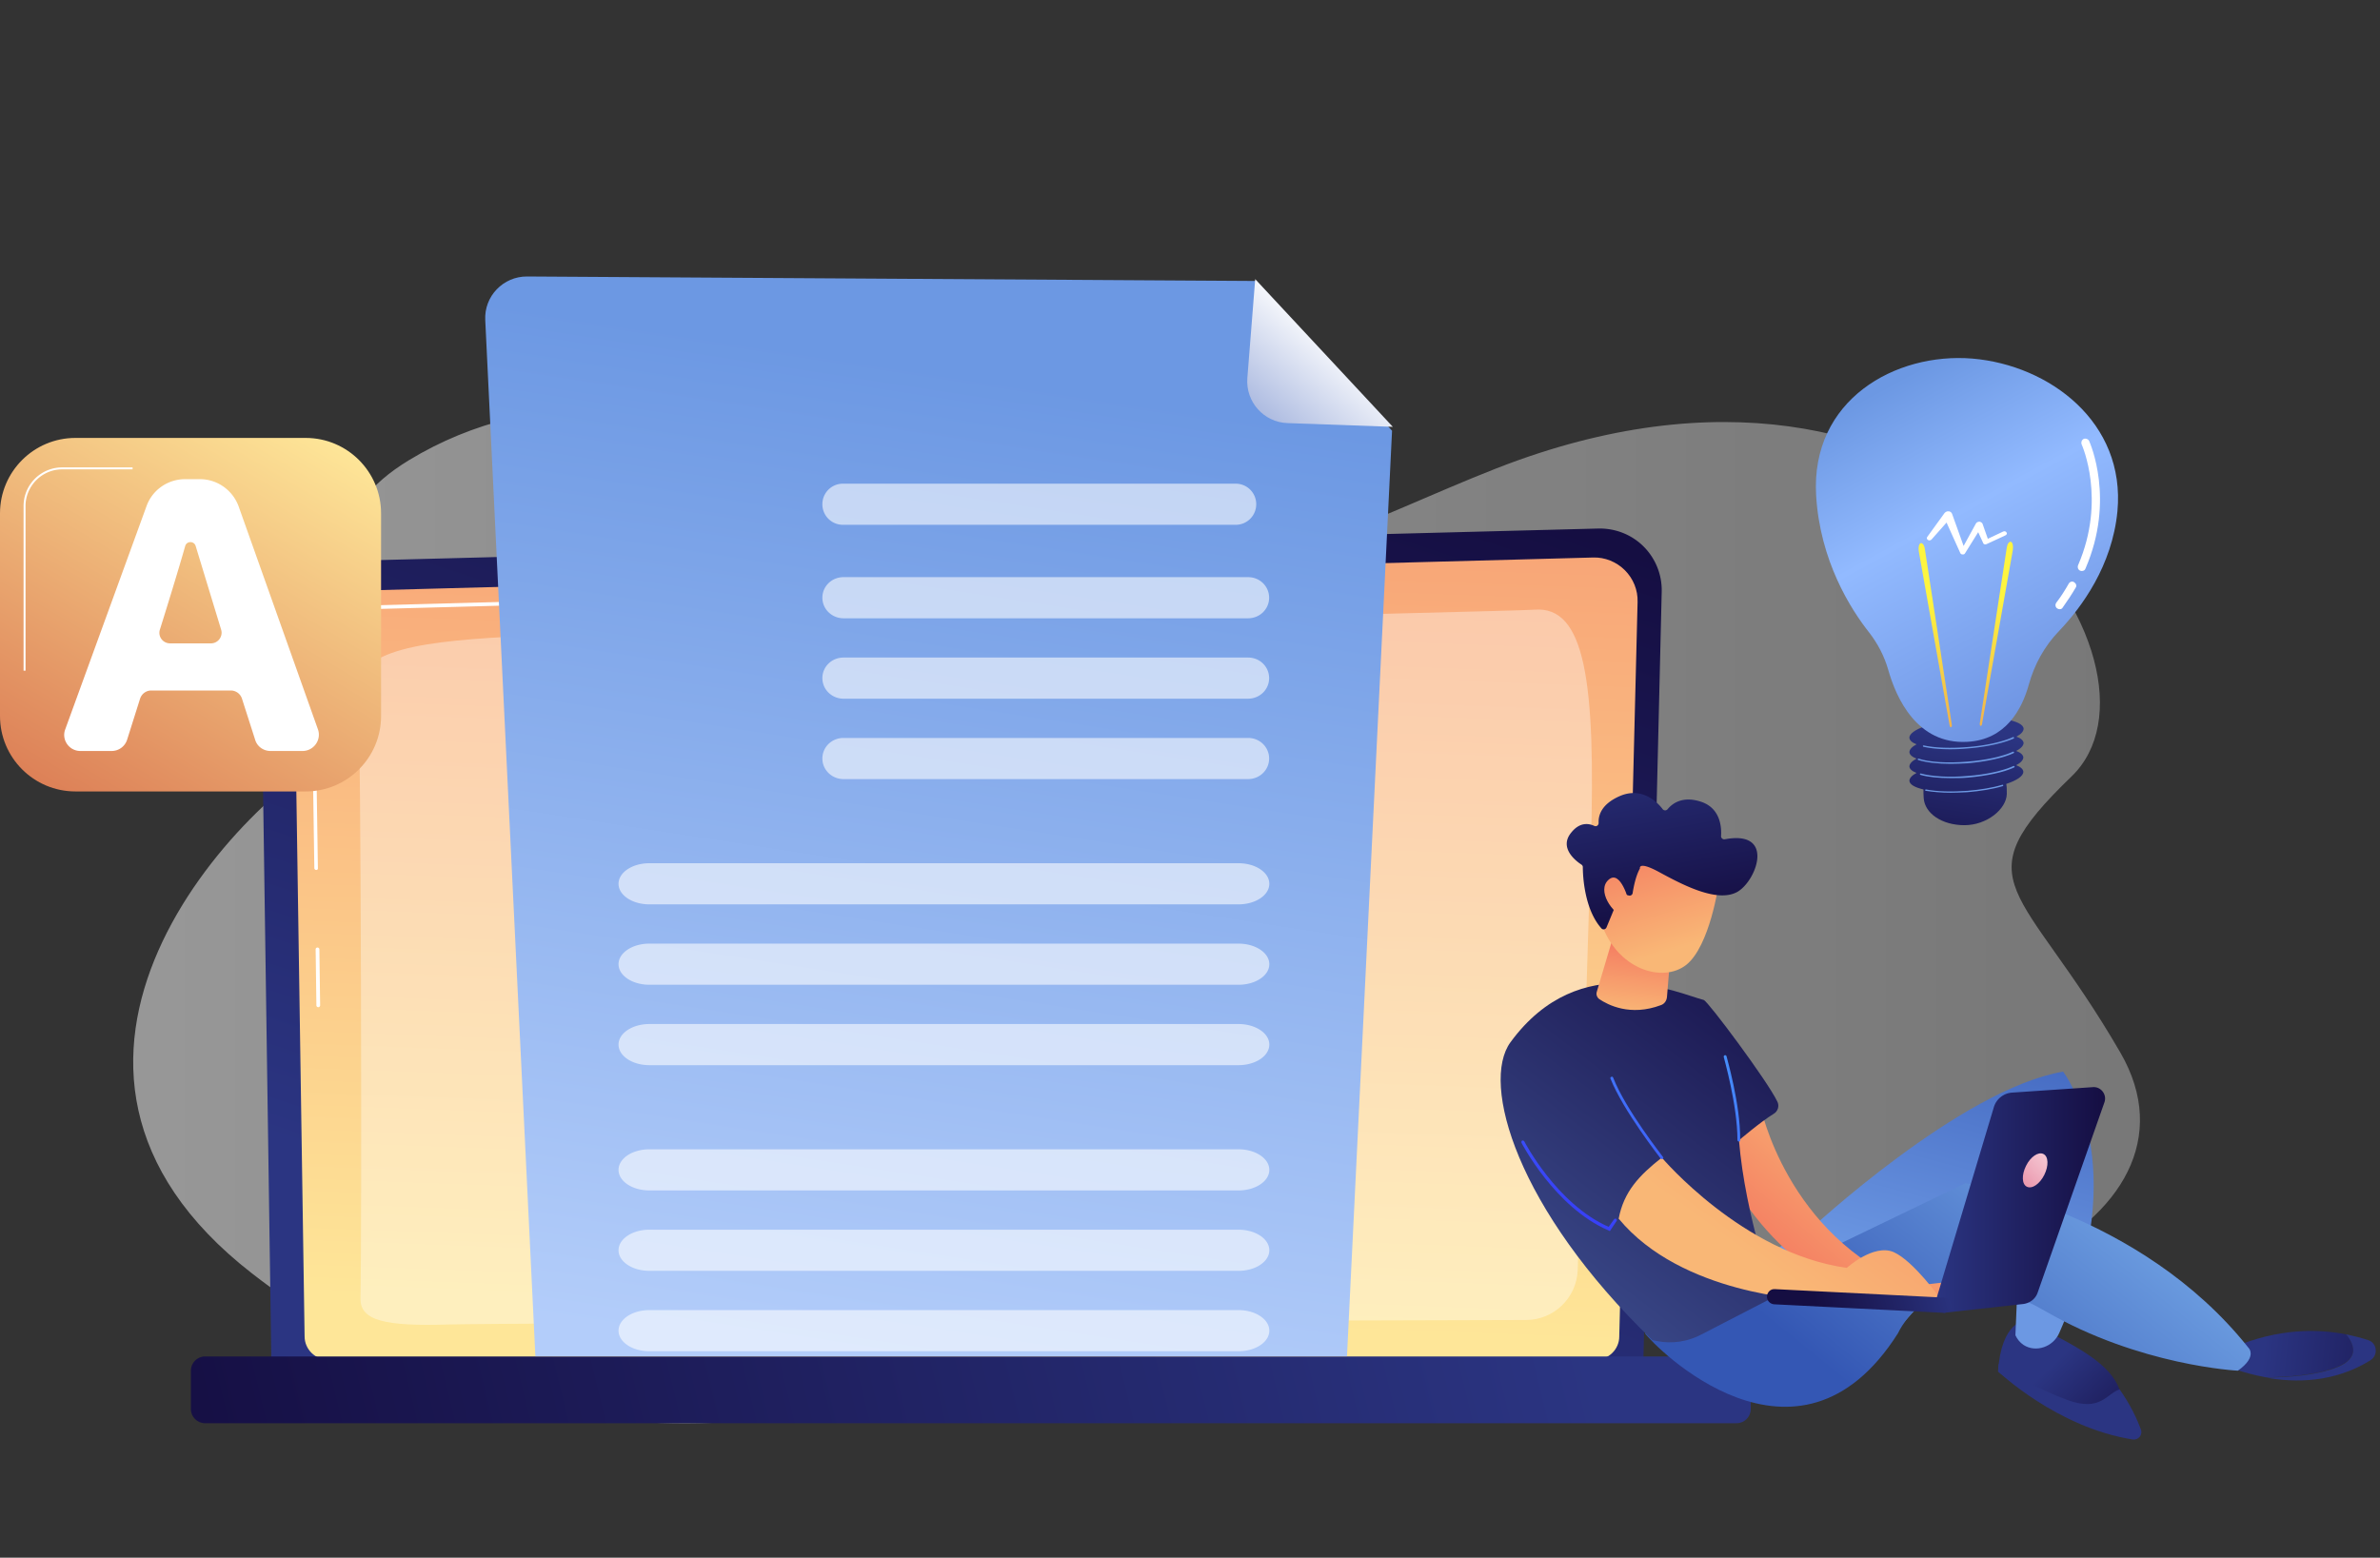 <svg xmlns="http://www.w3.org/2000/svg" width="611" height="400" fill="none"><rect width="100%" height="100%" fill="#333333" stroke="none"/><path fill="url(#a)" d="M105.006 118.161c-41.936 25.45 14.127 58.108-14.92 72.38-29.048 14.273-94.248 82.946-25.394 136.46 53.661 41.705 121.607 52.537 208.055 17.585 86.448-34.952 80.252-41.214 151.383-17.585 71.131 23.629 145.484-13.144 120.204-56.725-25.28-43.617-41.39-43.071-12.491-70.924 28.849-27.852-30.335-121.093-142.035-81.191-29.704 10.611-73.97 35.826-100.228 28.405-28.844-8.151-118.35-68.636-184.574-28.405Z" opacity=".5"/><path fill="url(#b)" d="M421.895 349.24c0 3.457-2.833 6.29-6.289 6.29H75.944c-3.457 0-6.29-2.833-6.29-6.29l-2.832-195.224c0-3.457 4.081-10.179 11.522-9.699l331.981-8.594c4.32-.096 8.545 1.536 11.618 4.609a15.87 15.87 0 0 1 4.657 11.571l-4.705 197.337Z"/><path fill="url(#c)" d="M415.701 343.19c0 3.265-2.688 5.954-5.953 5.954H84.153c-3.264 0-5.953-2.689-5.953-5.954l-2.688-177.219c.336-10.659 9.65-14.5 15.314-14.26l318.154-8.546c3.025-.096 6.001 1.104 8.162 3.265 2.16 2.16 3.36 5.089 3.264 8.162l-4.705 188.598Z"/><path fill="#fff" d="M81.705 258.638a.481.481 0 0 1-.48-.48l-.192-14.357c0-.288.192-.48.48-.48.24 0 .48.192.48.48l.192 14.357c0 .24-.192.48-.48.48ZM81.177 223.395a.481.481 0 0 1-.48-.48l-.817-55.023c0-3.697 1.153-6.626 3.361-8.739 4.033-3.841 10.322-3.649 10.61-3.649l101.586-2.737c.288 0 .48.192.48.48 0 .289-.192.481-.48.481l-101.634 2.736c-.288 0-6.193-.192-9.938 3.409-2.016 1.921-3.072 4.658-3.072 8.019l.816 55.023c.048.288-.144.48-.432.48Z"/><path fill="#fff" d="M92.555 333.395c.336-14.644.192-144.377-.624-155.564-.865-11.188 16.611-13.3 43.399-14.548 26.789-1.249 252.766-6.242 258.575-6.722 13.059-1.057 15.795 18.485 14.499 60.929-.96 31.881-2.593 84.408-3.361 108.559-.24 7.202-6.097 12.916-13.298 12.916-54.394.144-262.8.768-276.674 1.152-16.035.48-22.66-.912-22.516-6.722Z" opacity=".37"/><path fill="url(#d)" d="M445.851 365.469H52.611c-1.967 0-3.6-1.633-3.6-3.602v-9.938c0-1.969 1.633-3.601 3.6-3.601h393.24c1.969 0 3.601 1.632 3.601 3.601v9.938c0 1.969-1.632 3.602-3.601 3.602Z"/><path fill="url(#e)" d="M322.565 72.153 135.331 71c-6.145-.048-11.09 5.09-10.754 11.236l12.866 266.044h208.358l11.57-237.668-34.806-38.46Z"/><path fill="url(#f)" d="M330.544 108.649c-6.097-.193-10.802-5.474-10.322-11.572l2.017-25.399 35.334 37.931-27.029-.96Z"/><path fill="#fff" d="M317.221 124.203H216.403a5.266 5.266 0 0 0-5.281 5.281 5.266 5.266 0 0 0 5.281 5.282h100.818a5.266 5.266 0 0 0 5.281-5.282 5.266 5.266 0 0 0-5.281-5.281ZM320.438 148.209H216.547c-3.025 0-5.425 2.353-5.425 5.282s2.449 5.281 5.425 5.281H320.39c3.024 0 5.425-2.352 5.425-5.281s-2.401-5.282-5.377-5.282ZM320.438 168.856H216.547c-3.025 0-5.425 2.353-5.425 5.281 0 2.929 2.449 5.282 5.425 5.282H320.39c3.024 0 5.425-2.353 5.425-5.282 0-2.928-2.401-5.281-5.377-5.281ZM320.438 189.501H216.547c-3.025 0-5.425 2.353-5.425 5.282s2.449 5.281 5.425 5.281H320.39c3.024 0 5.425-2.352 5.425-5.281s-2.401-5.282-5.377-5.282ZM317.941 221.67H166.713c-4.368 0-7.921 2.353-7.921 5.282s3.553 5.281 7.921 5.281h151.228c4.369 0 7.921-2.352 7.921-5.281s-3.552-5.282-7.921-5.282ZM317.941 242.316H166.713c-4.368 0-7.921 2.353-7.921 5.282s3.553 5.281 7.921 5.281h151.228c4.369 0 7.921-2.352 7.921-5.281s-3.552-5.282-7.921-5.282ZM317.941 262.963H166.713c-4.368 0-7.921 2.353-7.921 5.281 0 2.929 3.553 5.282 7.921 5.282h151.228c4.369 0 7.921-2.353 7.921-5.282 0-2.928-3.552-5.281-7.921-5.281ZM317.941 295.132H166.713c-4.368 0-7.921 2.353-7.921 5.281 0 2.929 3.553 5.282 7.921 5.282h151.228c4.369 0 7.921-2.353 7.921-5.282 0-2.928-3.552-5.281-7.921-5.281ZM317.941 315.777H166.713c-4.368 0-7.921 2.353-7.921 5.282s3.553 5.281 7.921 5.281h151.228c4.369 0 7.921-2.352 7.921-5.281s-3.552-5.282-7.921-5.282ZM317.941 336.423H166.713c-4.368 0-7.921 2.353-7.921 5.282s3.553 5.281 7.921 5.281h151.228c4.369 0 7.921-2.352 7.921-5.281s-3.552-5.282-7.921-5.282Z" opacity=".58"/><path fill="url(#g)" d="M78.466 203.236H19.364C8.674 203.236 0 194.561 0 183.869v-52.046c0-10.692 8.674-19.367 19.364-19.367h59.102c10.69 0 19.364 8.675 19.364 19.367v52.046c0 10.692-8.674 19.367-19.364 19.367Z"/><path fill="#fff" d="M77.658 192.846h-8.22c-1.815 0-3.428-1.16-3.933-2.874l-3.378-10.541a3.026 3.026 0 0 0-2.875-2.118H38.83c-1.311 0-2.47.857-2.874 2.118l-3.329 10.541a4.164 4.164 0 0 1-3.933 2.874h-8.068c-2.875 0-4.892-2.874-3.883-5.547l20.877-57.343c1.513-4.186 5.496-6.909 9.884-6.909h3.832c4.438 0 8.422 2.824 9.934 7.01l20.373 57.292c.908 2.673-1.11 5.497-3.984 5.497Zm-20.877-31.117-6.555-21.535c-.404-1.311-2.27-1.311-2.673 0-1.714 6.052-4.841 16.189-6.505 21.485-.555 1.765.756 3.53 2.622 3.53h10.49c1.814 0 3.126-1.765 2.621-3.48ZM6.556 172.22h-.504v-42.263a9.923 9.923 0 0 1 9.934-9.936h18.053v.505H15.986c-5.194 0-9.43 4.236-9.43 9.431v42.263Z"/><path fill="url(#h)" d="M519.898 339.07s-6.161.312-6.941 13.104c0 0 14.35 12.869 33.769 15.989 1.482.234-2.028-9.984-2.574-11.31-2.495-6.707-10.372-10.919-24.254-17.783Z"/><path fill="url(#i)" d="m450.217 324.017 14.248-8.087s38.9-36.293 65.182-40.739c0 0 18.327 23.399-1.014 67.155-1.56 3.51-5.927 5.07-9.125 3.042-.935-.624-1.637-1.482-2.105-2.496l1.559-37.36s-37.172 42.243-43.1 48.015c-5.927 5.772-33.132-10.031-25.645-29.53Z"/><path fill="url(#j)" d="M602.307 342.656c-7.155-1.412-17.411-1.641-29.101 3.4l-2.4 4.389s4.365 2.052 10.84 3.231c5.311-.038 13.18-.49 18.621-2.774 5.307-2.205 4.313-5.6 2.04-8.246Z"/><path fill="url(#k)" d="M544.152 356.775c-3.353 1.092-4.835 5.85-13.414 2.73-8.266-3.042-14.427-7.019-17.625-9.281-.078.624-.156 1.248-.156 1.95 0 0 15.13 14.429 34.549 17.471 1.482.234 2.651-1.248 2.105-2.574-.935-2.574-2.651-6.318-5.459-10.296Z"/><path fill="url(#l)" d="M607.964 344.134c-1.573-.525-3.494-1.027-5.656-1.478 2.205 2.686 3.267 6.041-2 8.313-5.441 2.284-13.311 2.736-18.621 2.774 7.395 1.362 17.534 1.389 26.864-4.439 2.047-1.29 1.732-4.45-.587-5.17Z"/><path fill="url(#m)" d="m457.056 326.759 47.496-22.921s44.839 7.268 72.601 42.166c0 0 2.598 2.275-2.644 5.978 0 0-25.214-1.228-49.463-15.315-28.098-16.323-37.786 5.691-37.786 5.691-25.849 40.826-62.688 3.274-64.968 0l34.764-15.599Z"/><path fill="url(#n)" d="M451.971 284.161s6.629 33.07 38.916 46.096l11.464-1.326 2.73 4.289-26.984.858s-23.007-9.125-35.251-34.006c-.312-.78-7.097-14.663 9.125-15.911Z"/><path fill="url(#o)" d="M455.558 332.986s-7.487-20.357-9.125-40.168c0 0 5.46-4.679 8.891-6.785 1.092-.624 1.56-2.028.936-3.198-2.496-5.226-17.781-25.739-18.873-26.051-6.239-1.56-31.664-13.649-49.601 10.841-7.721 10.53 1.56 42.899 36.421 76.515l1.169.234c3.9.78 7.955.156 11.465-1.716l18.717-9.672Z"/><path fill="url(#p)" d="M426.624 297.265s20.823 24.647 47.495 28.312c0 0 6.863-6.239 12.01-4.055 5.147 2.261 12.166 12.167 12.166 12.167h-34.237s-32.365-1.17-48.508-20.747c1.326-6.942 5.225-11.076 11.074-15.677Z"/><path fill="url(#q)" d="m414.457 239.469-4.523 15.209c-.234.702.078 1.482.624 1.872 2.184 1.482 7.955 4.524 15.832 1.56.935-.312 1.481-1.17 1.559-2.106l1.092-13.259-14.584-3.276Z"/><path fill="url(#r)" d="M441.207 227.145s-2.262 15.756-8.267 20.591c-6.083 4.836-17.859 1.17-21.836-10.685l7.954-20.279 22.149 10.373Z"/><path fill="url(#s)" d="M418.123 229.953a.78.78 0 0 0 1.014-.624c.234-1.482.779-4.367 1.871-6.317 0 0-.546-2.106 5.226 1.092 5.771 3.119 14.505 7.721 19.653 4.991 4.991-2.652 10.06-16.067-3.12-13.571-.468.078-.936-.312-.936-.78.156-2.184-.078-7.254-5.225-8.892-4.835-1.56-7.409.624-8.501 1.95a.812.812 0 0 1-1.248 0c-1.403-1.872-5.381-5.849-11.074-3.354-4.757 2.106-5.459 4.992-5.381 6.864 0 .624-.546 1.014-1.092.78-1.482-.702-3.821-1.014-6.005 1.794-3.12 3.9 1.326 7.254 2.652 8.112.234.156.389.39.389.624 0 2.028.312 10.763 4.758 15.755.39.468 1.092.312 1.326-.234l3.353-8.112c.156-.39.546-.546.936-.468l1.404.39Z"/><path fill="url(#t)" d="M418.202 231.591s-2.106-8.424-5.226-5.694c-3.12 2.73.858 8.736 4.446 9.906l.78-4.212Z"/><path fill="url(#u)" d="m496.502 335.56 15.364-51.243a5.262 5.262 0 0 1 4.679-3.744l20.745-1.404c2.105-.156 3.665 1.95 2.963 3.9l-17.157 48.903c-.546 1.56-1.95 2.652-3.666 2.886l-20.432 2.262-2.496-1.56Z"/><path fill="url(#v)" d="M524.812 301.71c-1.17 2.34-3.12 3.666-4.446 3.042-1.326-.624-1.404-3.042-.234-5.382s3.12-3.666 4.446-3.042c1.326.624 1.404 3.042.234 5.382Z"/><path fill="url(#w)" d="M499.076 337.12h-.078l-43.518-2.184c-1.092-.078-1.872-.935-1.872-2.027.078-1.092.936-1.95 2.028-1.872l43.518 2.184c1.091.078 1.871.936 1.871 2.027-.078 1.092-.936 1.872-1.949 1.872Z"/><path fill="url(#x)" d="M446.433 293.13c-.234 0-.39-.156-.39-.39 0-9.047-3.51-21.137-3.51-21.293-.078-.234.078-.39.234-.468.234-.078.39.078.468.234 0 .156 3.588 12.324 3.51 21.449.078.312-.078.468-.312.468Z"/><path fill="url(#y)" d="M426.624 297.654c-.078 0-.234-.078-.312-.156-.078-.156-9.592-12.245-12.868-20.513-.078-.234 0-.39.234-.468.234-.078.39 0 .468.234 3.198 8.19 12.712 20.201 12.79 20.357.156.156.078.39-.078.546-.078-.078-.156 0-.234 0Z"/><path fill="url(#z)" d="m413.288 316.139-.312-.156c-13.804-5.927-22.305-22.385-22.383-22.541-.078-.156 0-.39.156-.546.156-.078.39 0 .546.156.078.156 8.345 16.146 21.681 21.995l1.404-1.95c.156-.156.39-.234.545-.078.156.156.234.39.078.546l-1.715 2.574Z"/><path fill="url(#A)" d="M519.505 190.779c-.071-.636-.707-1.201-1.837-1.625 1.201-.636 1.837-1.342 1.837-2.049-.142-2.119-6.853-3.32-14.977-2.614-8.053.636-14.481 2.897-14.34 5.016.07.636.706 1.201 1.837 1.625-1.201.636-1.837 1.343-1.837 2.049.07.636.706 1.201 1.837 1.625-1.201.636-1.837 1.342-1.837 2.049.07.636.706 1.201 1.837 1.625-1.201.636-1.837 1.342-1.837 2.049.07.918 1.413 1.695 3.603 2.19 0 .706 0 1.413.07 2.261.283 3.885 4.663 6.923 10.455 6.923 5.793 0 10.809-4.168 10.879-8.054 0-.989 0-1.766-.141-2.543 2.755-.919 4.451-2.049 4.38-3.179-.071-.636-.707-1.202-1.837-1.625 1.201-.636 1.837-1.343 1.837-2.049-.071-.636-.707-1.201-1.837-1.625 1.272-.636 1.908-1.413 1.908-2.049Z"/><path fill="url(#B)" d="M500.784 203.567c-2.402 0-4.592-.212-6.429-.495-.07 0-.141-.141-.141-.212 0-.07.141-.141.212-.141 2.825.565 6.64.636 10.667.353 3.32-.282 6.428-.777 8.971-1.554.071 0 .212 0 .212.141 0 .071 0 .212-.141.212-2.543.777-5.722 1.272-9.042 1.554-1.413.071-2.897.142-4.309.142Z"/><path fill="url(#C)" d="M500.855 199.823c-3.109 0-5.934-.283-7.842-.848-.07 0-.141-.141-.141-.212 0-.07.141-.141.212-.141 2.826.777 7.347 1.06 12.08.636 4.733-.353 9.113-1.343 11.726-2.544.071-.07.212 0 .283.071.071.071 0 .212-.071.283-2.684 1.271-7.135 2.19-11.868 2.614-1.554.141-3.037.141-4.379.141Z"/><path fill="url(#D)" d="M500.784 196.148c-3.391 0-6.287-.353-8.336-.989-.071 0-.141-.141-.141-.212 0-.07.141-.141.212-.141 2.755.918 7.417 1.201 12.503.777 4.733-.353 9.113-1.342 11.727-2.543.071-.071.212 0 .282.07.071.071 0 .212-.07.283-2.685 1.272-7.135 2.19-11.868 2.614-1.413.071-2.896.141-4.309.141Z"/><path fill="url(#E)" d="M500.784 192.404c-2.684 0-5.086-.212-6.993-.636-.071 0-.142-.141-.142-.212 0-.07.142-.141.212-.141 2.826.636 6.923.777 11.233.424 4.662-.353 9.042-1.342 11.656-2.543.07-.071.211 0 .282.07.071.071 0 .212-.071.283-2.684 1.201-7.134 2.19-11.797 2.543a46.315 46.315 0 0 1-4.38.212Z"/><path fill="url(#F)" d="M484.747 171.986c-.989-3.462-2.684-6.712-4.874-9.538-4.804-6.075-12.645-18.439-13.634-35.254-1.413-24.515 20.345-36.738 40.125-35.113 19.851 1.696 39.348 16.391 37.229 39.211-1.343 13.989-9.184 24.657-14.977 30.733-3.744 3.885-6.357 8.619-7.77 13.776-1.766 6.359-5.934 14.201-15.824 14.695-12.857.707-18.226-11.233-20.275-18.51Z"/><path fill="url(#G)" d="m508.272 185.692 6.923-45.145c.142-.919.636-1.555 1.06-1.413.424.141.636 1.059.495 1.978v.071l-7.913 44.721c-.071.353-.212.565-.353.494-.212-.07-.283-.353-.212-.706Z"/><path fill="url(#H)" d="m501.066 186.045-6.923-45.145c-.141-.919-.636-1.555-1.06-1.413-.424.141-.636 1.059-.494 1.978v.071l7.912 44.721c.071.353.212.565.353.494.212-.07.283-.353.212-.706Z"/><path fill="#fff" d="M515.123 136.732c-.141-.283-.565-.424-.918-.212l-3.885 1.837-1.342-3.815c-.071-.212-.212-.354-.495-.495-.424-.212-.989 0-1.201.353l-3.179 5.794-2.967-8.266c-.07-.212-.212-.354-.424-.495-.494-.282-1.13-.141-1.483.283l-4.451 6.146c-.211.283-.141.565.142.777.282.212.706.142.918-.07l3.885-4.381 3.533 7.843c.07.141.141.212.282.282.353.142.777.071.918-.212l3.391-5.44 1.272 2.756v.07c.141.283.565.424.918.212l4.592-2.119c.565-.212.706-.565.494-.848ZM528.758 156.443c-.212 0-.424-.07-.636-.212-.494-.353-.565-.989-.212-1.483 1.201-1.555 2.261-3.25 3.18-4.875.282-.495.918-.707 1.413-.353.494.353.706.918.353 1.413-.989 1.695-2.12 3.391-3.321 5.086-.141.283-.424.424-.777.424ZM534.48 146.623c-.141 0-.283 0-.424-.071-.565-.212-.777-.847-.565-1.413 7.277-16.814.989-30.873.918-31.015-.212-.565 0-1.13.495-1.413.565-.212 1.13 0 1.413.495.282.636 6.712 15.119-.919 32.781-.141.424-.494.636-.918.636Z"/><defs><linearGradient id="a" x1="8.892" x2="549.369" y1="230.315" y2="230.315" gradientUnits="userSpaceOnUse"><stop stop-color="#fff"/><stop offset="1" stop-color="#fff" stop-opacity=".67"/></linearGradient><linearGradient id="b" x1="214.753" x2="294.992" y1="340.501" y2="99.809" gradientUnits="userSpaceOnUse"><stop stop-color="#2B3582"/><stop offset="1" stop-color="#150E42"/></linearGradient><linearGradient id="c" x1="240.098" x2="255.267" y1="402.674" y2="-4.661" gradientUnits="userSpaceOnUse"><stop offset=".157" stop-color="#FEE698"/><stop offset="1" stop-color="#F47960"/></linearGradient><linearGradient id="d" x1="401.032" x2="44.707" y1="319.966" y2="406.63" gradientUnits="userSpaceOnUse"><stop stop-color="#2B3582"/><stop offset="1" stop-color="#150E42"/></linearGradient><linearGradient id="e" x1="253.255" x2="203.73" y1="96.709" y2="419.732" gradientUnits="userSpaceOnUse"><stop stop-color="#6C98E3"/><stop offset=".784" stop-color="#B3CDFA"/></linearGradient><linearGradient id="f" x1="343.797" x2="297.651" y1="86.285" y2="138.324" gradientUnits="userSpaceOnUse"><stop stop-color="#fff"/><stop offset="1" stop-color="#3457B4"/></linearGradient><linearGradient id="g" x1="78.094" x2="-5.871" y1="108.253" y2="250.98" gradientUnits="userSpaceOnUse"><stop stop-color="#FEE698"/><stop offset="1" stop-color="#CE533A"/></linearGradient><linearGradient id="h" x1="526.147" x2="548.62" y1="351.161" y2="374.63" gradientUnits="userSpaceOnUse"><stop stop-color="#2B3582"/><stop offset="1" stop-color="#150E42"/></linearGradient><linearGradient id="i" x1="491.465" x2="514.866" y1="327.878" y2="239.744" gradientUnits="userSpaceOnUse"><stop stop-color="#6C98E3"/><stop offset="1" stop-color="#3457B4"/></linearGradient><linearGradient id="j" x1="580.992" x2="633.434" y1="346.95" y2="352.383" gradientUnits="userSpaceOnUse"><stop stop-color="#2B3582"/><stop offset="1" stop-color="#150E42"/></linearGradient><linearGradient id="k" x1="532.609" x2="561.47" y1="355.507" y2="269.712" gradientUnits="userSpaceOnUse"><stop stop-color="#2B3582"/><stop offset="1" stop-color="#150E42"/></linearGradient><linearGradient id="l" x1="585.52" x2="567.054" y1="300.779" y2="212.163" gradientUnits="userSpaceOnUse"><stop stop-color="#2B3582"/><stop offset="1" stop-color="#150E42"/></linearGradient><linearGradient id="m" x1="551.632" x2="491.773" y1="295.559" y2="369.543" gradientUnits="userSpaceOnUse"><stop stop-color="#78ACEA"/><stop offset="1" stop-color="#3457B4"/></linearGradient><linearGradient id="n" x1="487.287" x2="458.427" y1="294.771" y2="329.086" gradientUnits="userSpaceOnUse"><stop stop-color="#F9B776"/><stop offset="1" stop-color="#F47960"/></linearGradient><linearGradient id="o" x1="454.219" x2="307.848" y1="257.744" y2="449.131" gradientUnits="userSpaceOnUse"><stop stop-color="#1A164F"/><stop offset="1" stop-color="#6C98E3"/></linearGradient><linearGradient id="p" x1="453.639" x2="511.325" y1="325.997" y2="247.088" gradientUnits="userSpaceOnUse"><stop stop-color="#F9B776"/><stop offset="1" stop-color="#F47960"/></linearGradient><linearGradient id="q" x1="418.356" x2="420.48" y1="260.6" y2="241.477" gradientUnits="userSpaceOnUse"><stop stop-color="#F9B776"/><stop offset="1" stop-color="#F47960"/></linearGradient><linearGradient id="r" x1="429.687" x2="420.321" y1="243.919" y2="213.031" gradientUnits="userSpaceOnUse"><stop stop-color="#F9B776"/><stop offset="1" stop-color="#F47960"/></linearGradient><linearGradient id="s" x1="421.237" x2="429.945" y1="187.202" y2="236.865" gradientUnits="userSpaceOnUse"><stop stop-color="#2B3582"/><stop offset="1" stop-color="#150E42"/></linearGradient><linearGradient id="t" x1="419.989" x2="410.624" y1="246.86" y2="215.971" gradientUnits="userSpaceOnUse"><stop stop-color="#F9B776"/><stop offset="1" stop-color="#F47960"/></linearGradient><linearGradient id="u" x1="496.529" x2="540.419" y1="308.142" y2="308.142" gradientUnits="userSpaceOnUse"><stop stop-color="#2B3582"/><stop offset="1" stop-color="#150E42"/></linearGradient><linearGradient id="v" x1="533.327" x2="506.614" y1="289.527" y2="316.63" gradientUnits="userSpaceOnUse"><stop stop-color="#fff"/><stop offset="1" stop-color="#D93C65"/></linearGradient><linearGradient id="w" x1="501.856" x2="466.761" y1="327.33" y2="336.947" gradientUnits="userSpaceOnUse"><stop stop-color="#2B3582"/><stop offset="1" stop-color="#150E42"/></linearGradient><linearGradient id="x" x1="473.85" x2="421.592" y1="232.426" y2="321.341" gradientUnits="userSpaceOnUse"><stop stop-color="#53D8FF"/><stop offset="1" stop-color="#3840F7"/></linearGradient><linearGradient id="y" x1="457.845" x2="405.584" y1="223.02" y2="311.931" gradientUnits="userSpaceOnUse"><stop stop-color="#53D8FF"/><stop offset="1" stop-color="#3840F7"/></linearGradient><linearGradient id="z" x1="452.052" x2="399.792" y1="219.616" y2="308.526" gradientUnits="userSpaceOnUse"><stop stop-color="#53D8FF"/><stop offset="1" stop-color="#3840F7"/></linearGradient><linearGradient id="A" x1="505.756" x2="499.807" y1="187.744" y2="227.004" gradientUnits="userSpaceOnUse"><stop stop-color="#2B3582"/><stop offset="1" stop-color="#150E42"/></linearGradient><linearGradient id="B" x1="503.407" x2="490.717" y1="205.423" y2="251.643" gradientUnits="userSpaceOnUse"><stop stop-color="#6C98E3"/><stop offset="1" stop-color="#3840F7"/></linearGradient><linearGradient id="C" x1="502.938" x2="490.248" y1="205.294" y2="251.515" gradientUnits="userSpaceOnUse"><stop stop-color="#6C98E3"/><stop offset="1" stop-color="#3840F7"/></linearGradient><linearGradient id="D" x1="501.758" x2="489.068" y1="204.97" y2="251.191" gradientUnits="userSpaceOnUse"><stop stop-color="#6C98E3"/><stop offset="1" stop-color="#3840F7"/></linearGradient><linearGradient id="E" x1="501.442" x2="488.753" y1="204.884" y2="251.104" gradientUnits="userSpaceOnUse"><stop stop-color="#6C98E3"/><stop offset="1" stop-color="#3840F7"/></linearGradient><linearGradient id="F" x1="487.478" x2="573.882" y1="97.459" y2="256.607" gradientUnits="userSpaceOnUse"><stop stop-color="#6C98E3"/><stop offset=".206" stop-color="#92BAFF"/><stop offset="1" stop-color="#3457B4"/></linearGradient><linearGradient id="G" x1="512.198" x2="515.046" y1="153.51" y2="244.01" gradientUnits="userSpaceOnUse"><stop stop-color="#FDF53F"/><stop offset="1" stop-color="#D93C65"/></linearGradient><linearGradient id="H" x1="496.509" x2="499.357" y1="154.004" y2="244.504" gradientUnits="userSpaceOnUse"><stop stop-color="#FDF53F"/><stop offset="1" stop-color="#D93C65"/></linearGradient></defs></svg>